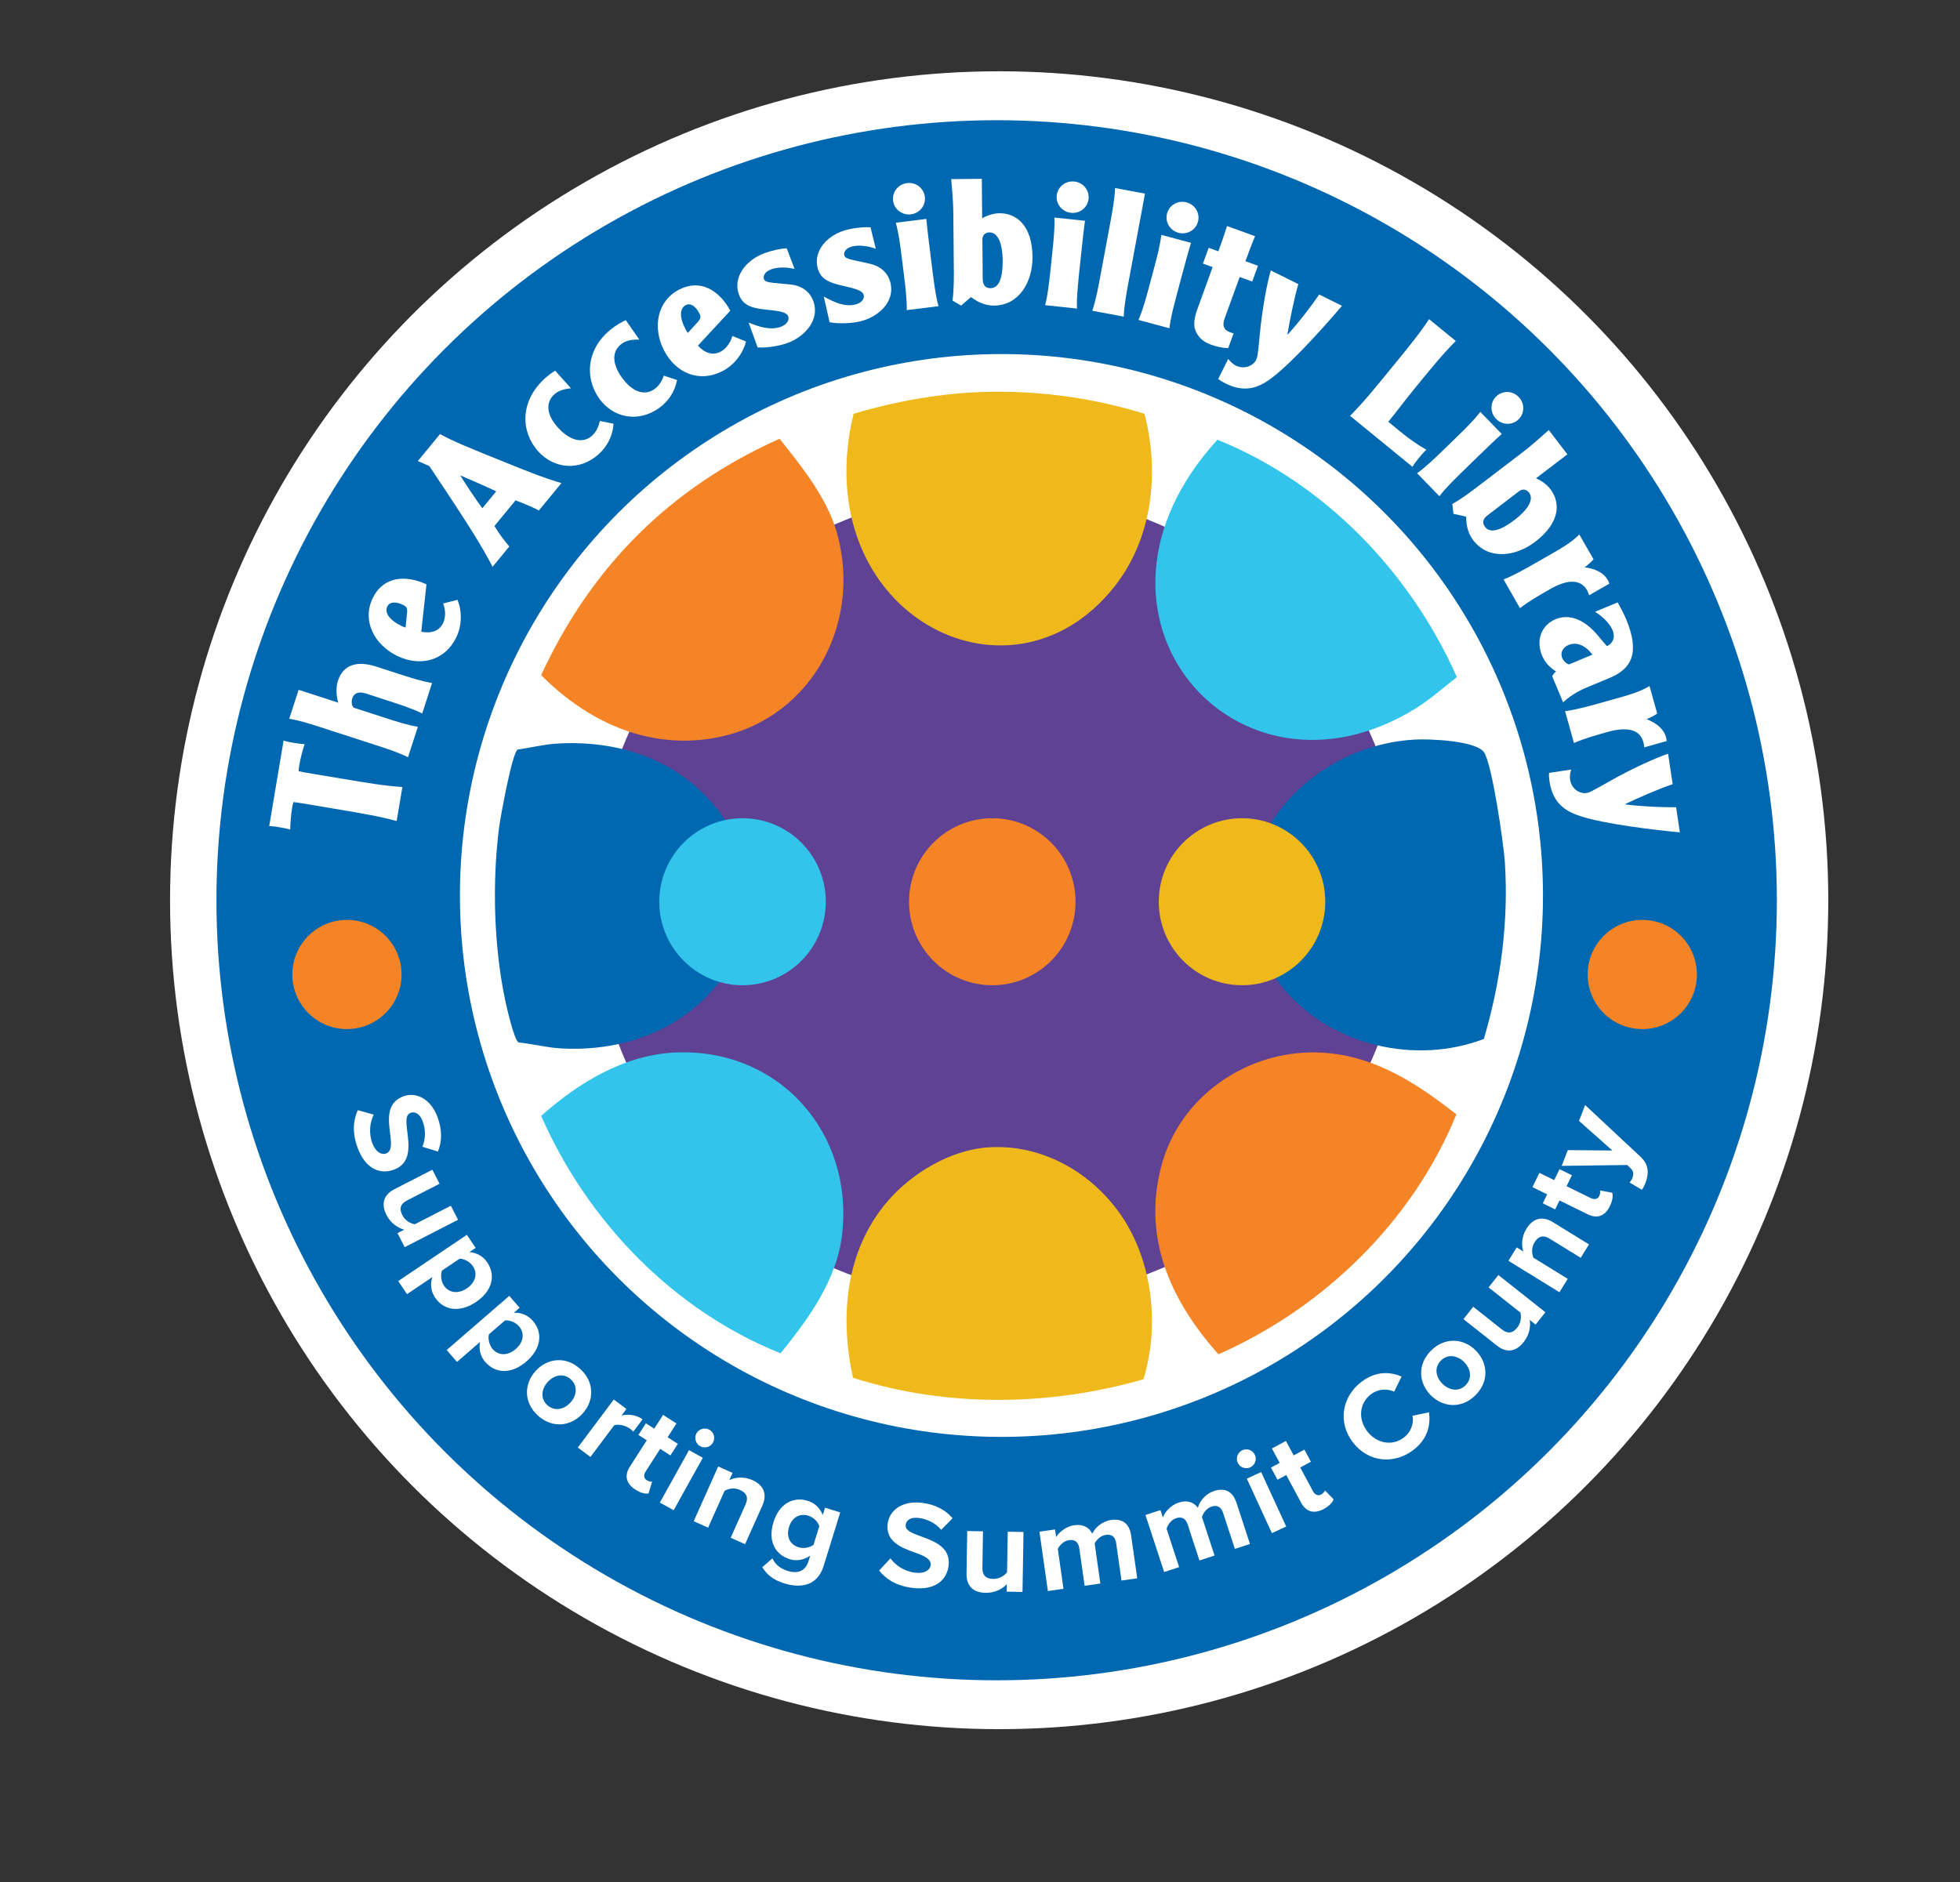 <?xml version="1.0" encoding="UTF-8"?><svg id="Layer_1" xmlns="http://www.w3.org/2000/svg" viewBox="0 0 1347.35 1294.16"><rect x="0" y="0" width="1347.35" height="1294.16" fill="#333333" stroke="none"/><defs><style>.cls-1{fill:#f58426;}.cls-1,.cls-2,.cls-3,.cls-4,.cls-5,.cls-6{stroke-width:0px;}.cls-2{fill:#5f4293;}.cls-3{fill:#33c4eb;}.cls-4{fill:#fff;}.cls-5{fill:#f0b91b;}.cls-6{fill:#0067b1;}</style></defs><circle class="cls-4" cx="686.85" cy="618.96" r="569.95"/><circle class="cls-6" cx="685.12" cy="618.99" r="536.33"/><circle class="cls-4" cx="688.42" cy="615.7" r="372.26"/><path class="cls-2" d="m672.81,337.91c219.42-8.99,365.32,224.76,256.88,417.33-96.56,171.47-345.34,188.09-465.14,32.41-135.97-176.7-14.79-440.61,208.26-449.74Z"/><path class="cls-5" d="m681.59,269.37c35.56-.49,71.19,4.61,105.15,15.12,10.54,40.39,5.58,85.96-20.96,119.23-72.55,90.95-211.78,16.71-179.02-119.23,30.67-9.1,62.8-14.68,94.84-15.12Z"/><path class="cls-1" d="m535.89,301.67c15.32,19.25,32.8,40.86,39.52,64.94,17.83,63.98-19.79,130.8-86.93,141.22-44.89,6.97-85.63-12.5-116.48-43.64,34.52-74.77,88.68-128.86,163.9-162.53Z"/><path class="cls-6" d="m382.64,511.27c40.82-2.49,80.44,9.72,107.55,41.58,60.43,71.01,2.95,173.53-104.11,168.03-9.75-.5-19.81-3.14-29.55-4.12-3.1-1.42-8.32-24.66-9.28-29.21-7.82-37.03-8.99-81.42-4.12-118.89.88-6.74,8.92-51.2,12.71-53.26,8.81-1.26,17.93-3.58,26.8-4.12Z"/><path class="cls-3" d="m465.11,723.62c70.83-2.62,122,55.58,113.74,125.42-3.71,31.34-23.03,57.62-42.26,81.44-73.75-29.53-132.79-90.81-164.59-163.22,25.79-23,57.65-42.33,93.12-43.64Z"/><path class="cls-5" d="m678.84,788.91c35.47-2.54,68.85,15.4,89.68,43.64,23.8,32.25,29.02,78.2,17.52,115.8-64.59,18.57-135.34,19.52-199.64-1.03-9.29-41.99-5.28-87.14,23.37-120.95,16.51-19.48,43.34-35.61,69.07-37.45Z"/><path class="cls-1" d="m900.81,723.62c39.3-.65,70.67,19.21,100.33,42.61-29.82,73.18-90.99,132.95-163.56,164.93-33.08-37.14-52.83-80.68-38.83-130.92,12.6-45.22,55.63-75.86,102.05-76.63Z"/><path class="cls-6" d="m972.28,508.52c9.72-.58,41.91.59,47.76,8.59,5.69,7.79,13.64,63.5,14.43,75.59,2.69,41.04-2.82,82.27-14.43,121.64-46.7,17.87-104.61,4.82-137.44-34.36-61.3-73.15,3.18-166.32,89.68-171.46Z"/><path class="cls-3" d="m836.9,302.35c73.61,29.71,132.59,91.04,164.59,163.22-9.38,7.26-18.39,15.4-28.52,21.65-123.45,76.13-245.79-64.98-136.07-184.86Z"/><ellipse class="cls-3" cx="510.44" cy="620" rx="57.23" ry="57.41"/><path class="cls-1" d="m739.35,620c0,31.71-25.62,57.41-57.23,57.41s-57.23-25.7-57.23-57.41,25.62-57.41,57.23-57.41,57.23,25.7,57.23,57.41Z"/><ellipse class="cls-5" cx="853.8" cy="620" rx="57.23" ry="57.41"/><path class="cls-4" d="m194.94,509.19c1.83.68,5.16,1.24,7.17,1.58,2.01.33,5.33.89,7.29.85-1.22,3.64-2.87,9.79-3.6,14.14-.35,2.05-.5,3.01-.51,4.5,3.87.9,13.97,2.47,28.79,4.96,20.15,3.38,30.11,5.06,42.53,5.91l-3.94,23.37c-12-3.25-21.96-4.93-42.11-8.32-14.82-2.48-24.87-4.3-28.83-4.71-.48,1.41-.64,2.37-.99,4.41-.72,4.35-1.19,10.7-1.22,14.54-1.83-.68-5.14-1.24-7.17-1.58-2.01-.33-5.33-.89-7.29-.85l9.88-58.8Z"/><path class="cls-4" d="m205.29,474.29l27.21,8.83c-1.31-4.53-1.75-10.2-.17-15.08,3.82-11.74,14.05-13.7,26.4-9.69l14.63,4.75c8.24,2.67,16.01,5.19,23.67,6.52l-6.79,20.93c-6.98-3.42-14.76-5.94-22.99-8.61l-15.77-5.12c-4.59-1.49-8.05-.56-9.29,3.28-.87,2.67-.32,6.05,1.39,6.62l20.01,6.49c8.24,2.67,16.01,5.2,23.67,6.51l-6.79,20.93c-6.97-3.42-14.74-5.95-22.98-8.61l-34.99-11.35c-8.24-2.66-16.01-5.19-23.67-6.52l6.45-19.88Z"/><path class="cls-4" d="m289.59,434.35c6.86,1.33,12.24-.37,14.94-5.86,1.73-3.51,2.05-8.52.11-13.56l9.82-2.53c2.53,5.74,3.88,16.34-.87,25.99-7.93,16.12-24.97,20.26-40.72,12.51-15.64-7.7-24.27-24.2-16.55-39.87,7.29-14.81,22.55-15.87,36.84-9.25l-3.57,32.56Zm-9.76-13.11c.27-3.27-.27-4.09-2.97-5.41-4.64-2.28-9-2.12-10.57,1.06-2.15,4.39,1.5,9.46,9.38,13.34.75.37,1.83.89,3.13,1.26l1.03-10.25Z"/><path class="cls-4" d="m302.46,298.48c10.66,5.6,15.4,7.6,54.96,23.49,17.68,7.09,24.03,8.83,28.54,10.17l-15.53,18.88c-2.82-1.69-9.53-4.52-16.03-7.01l-14.52,17.66c3.73,6.07,7.05,10.37,10.22,14.08l-11.49,13.97c-6.99-13.47-14.76-26.36-43.48-69.26l-7.89-3.47,15.21-18.51Zm38.65,39.35c-5.22-2.55-19.11-8.59-24.39-10.86l-.15.19c3.03,5.03,11.49,17.66,14.99,22.29l9.56-11.61Z"/><path class="cls-4" d="m392.52,267c-4.84.46-8.61,1.57-11.33,4.03-6.55,5.87-5.28,14.43,2.19,22.75,9.07,10.11,17.87,10.95,23.6,5.8,3.82-3.42,4.89-8.11,5.36-10.14l9.42,1.89c-.48,7.7-3.87,15.27-10.25,20.99-13.01,11.68-30.54,10.27-41.62-2.08-11.73-13.06-13.07-34.15,5.03-50.4,3.01-2.7,5.87-4.45,6.67-5.02l10.93,12.18Z"/><path class="cls-4" d="m439.48,233.52c-4.86-.15-8.74.49-11.75,2.58-7.23,5-7.05,13.65-.68,22.85,7.73,11.16,16.35,13.1,22.68,8.7,4.23-2.92,5.87-7.43,6.59-9.39l9.11,3.05c-1.44,7.58-5.76,14.67-12.8,19.54-14.36,9.96-31.57,6.38-41.01-7.26-10-14.42-8.69-35.51,11.3-49.37,3.32-2.3,6.38-3.69,7.25-4.14l9.31,13.44Z"/><path class="cls-4" d="m479.78,237.62c4.71,5.15,10.06,7,15.5,4.2,3.47-1.79,6.72-5.62,8.16-10.83l9.39,3.82c-1.39,6.12-6.61,15.44-16.18,20.36-15.97,8.22-32.13,1.39-40.16-14.21-7.98-15.51-5.08-33.9,10.45-41.89,14.66-7.54,27.57.69,35.1,14.53l-22.26,24.03Zm-.03-16.35c2.16-2.46,2.21-3.42.84-6.11-2.37-4.59-5.98-7.05-9.12-5.43-4.35,2.23-4.43,8.49-.41,16.29.39.75.93,1.82,1.76,2.89l6.93-7.63Z"/><path class="cls-4" d="m514.66,221.8c7,2.85,14.85,5.51,22.1,2.9,4.14-1.49,5.96-4.7,5.11-7.08-1.06-2.94-5.24-3.73-15.23-4.73-10.91-1.06-16.16-3.39-18.77-10.62-4.05-11.2,4.29-23.41,17.98-28.33,3.91-1.4,10.43-3.12,14.96-3.21l5.37,14.17c-5.28-1.3-11.65-1.3-15.91.23-4.6,1.65-5.85,4.66-5.12,6.7.98,2.71,4.48,2.35,17.99,3.75,8.9.89,13.85,5.62,16.01,11.62,4.53,12.55-5.66,24.27-18.09,28.75-4.02,1.45-12.56,3.37-20.25,2.94l-6.16-17.07Z"/><path class="cls-4" d="m566.26,203.87c6.6,3.67,14.06,7.27,21.58,5.55,4.28-.97,6.49-3.94,5.93-6.4-.69-3.05-4.74-4.35-14.52-6.55-10.69-2.37-15.62-5.31-17.33-12.81-2.64-11.61,7.13-22.72,21.3-25.95,4.05-.92,10.73-1.83,15.23-1.37l3.59,14.71c-5.07-1.92-11.39-2.7-15.8-1.69-4.77,1.09-6.38,3.93-5.89,6.03.64,2.82,4.16,2.87,17.39,5.9,8.71,1.96,13.05,7.26,14.47,13.47,2.96,13.01-8.59,23.41-21.46,26.35-4.17.95-12.87,1.82-20.45.47l-4.03-17.7Z"/><path class="cls-4" d="m623.5,125.89c6.06-.76,11.51,3.41,12.26,9.38.74,5.96-3.51,11.34-9.58,12.1-6.06.75-11.51-3.42-12.25-9.38-.75-5.96,3.51-11.33,9.57-12.09Zm13.3,24.63c.53,6.23,1.65,15.3,3.26,28.17,2.02,16.23,3.03,24.34,5.07,31.83l-21.83,2.72c.13-7.77-.87-15.89-1.94-24.46l-1.44-11.45c-1.06-8.59-2.08-16.7-4.12-24.2l20.99-2.61Z"/><path class="cls-4" d="m674.92,122.95l.25,27.16c3.05-1.83,7.43-3.44,11.83-3.48,11.62-.12,22.57,8.2,22.77,30.07.15,16.95-9.1,33.25-26.47,33.43-4.64.04-10.03-1.47-15.82-5.87l-6.79,5.84-5.91-3.42c1.03-7.71.96-15.88.87-24.53l-.31-34.49c-.04-4.45-.09-9.37-1.46-24.51l21.02-.2Zm.64,68.99c.04,3.48,1.4,6.23,5.32,6.2,5.01-.05,8.51-5.13,8.38-19.43-.1-10.22-2.87-18.96-8.98-18.91-3.31.03-4.99,2.08-4.97,4.97l.25,27.17Z"/><path class="cls-4" d="m745.86,151.81c-.91,6.2-1.87,15.28-3.23,28.19-1.72,16.26-2.57,24.38-2.29,32.16l-21.88-2.33c1.9-7.54,2.76-15.66,3.67-24.26l1.21-11.48c.91-8.61,1.77-16.74,1.48-24.51l21.04,2.23Zm-7.36-27c6.08.64,10.44,5.93,9.81,11.91-.63,5.99-6,10.25-12.08,9.6-6.07-.64-10.43-5.95-9.8-11.92.63-5.98,5.99-10.24,12.07-9.59Z"/><path class="cls-4" d="m787.1,133.13l-11.22,60.26c-1.58,8.5-3.08,16.54-3.41,24.3l-21.62-4.03c2.49-7.36,3.98-15.4,5.57-23.9l6.73-36.16c1.58-8.51,3.07-16.55,3.4-24.31l20.55,3.84Z"/><path class="cls-4" d="m818.73,166.97c-1.85,5.97-4.22,14.79-7.58,27.33-4.23,15.8-6.35,23.69-7.28,31.4l-21.24-5.7c3.05-7.14,5.18-15.03,7.42-23.39l2.99-11.15c2.23-8.36,4.35-16.26,5.28-23.97l20.41,5.48Zm-3.03-27.82c5.89,1.58,9.37,7.48,7.81,13.29-1.56,5.81-7.52,9.18-13.42,7.6-5.91-1.58-9.38-7.49-7.82-13.3,1.56-5.8,7.52-9.18,13.42-7.59Z"/><path class="cls-4" d="m862.76,162.42c-1.5,3.42-4.03,10.04-6.62,17.17l8.61,3.13-3.94,10.85-8.61-3.14-10.35,28.48c-1.69,4.63-.91,7.86,3.69,9.53.69.25,1.38.49,2.46.77l-3.7,10.17c-4.25-.13-8.31-1.11-12.21-2.53-5.17-1.88-8.65-5.2-10.44-9.95-1.39-3.69-.57-8.77,1.51-14.54l10.43-28.7-6.66-2.42,3.94-10.86,6.66,2.43c2.59-7.11,4.89-13.82,5.94-17.41l19.29,7.02Z"/><path class="cls-4" d="m892.51,195.36c-2.76,9.1-6.2,26.46-7.49,34.54l.22.11c8.53-9.46,16.98-20.7,21.61-27.53l15.65,7.79c-10.95,12.96-34.04,38.81-48.05,49.43-7.21,5.41-17.02,11.41-32.01,3.96-1.53-.76-3.78-2.01-4.98-3.14l6.85-13.78c.72,1.03,2.59,3.3,5.33,4.66,5.7,2.82,11.82.1,13.8-3.89,1.03-2.04,1.23-3.55,2.53-17.14,1.69-18.24,5.23-36.62,7.62-44.42l18.93,9.42Z"/><path class="cls-4" d="m1000.75,234.45c-8.79,8.81-15.18,16.63-28.12,32.45-7.07,8.65-12.79,16.41-18.27,23.1l8.71,7.13c5.39,4.41,11.28,8.6,17.44,12.08-1.96,1.82-3.48,3.68-5.08,5.63-1.6,1.96-3.12,3.82-4.51,6.1l-42.87-35.04c8.79-8.82,15.18-16.63,28.11-32.46,12.94-15.82,19.34-23.63,26.23-33.99l18.36,15.01Z"/><path class="cls-4" d="m1032.33,298.38c-4.66,4.17-11.22,10.53-20.52,19.57-11.73,11.38-17.59,17.08-22.34,23.22l-15.32-15.79c6.28-4.56,12.14-10.25,18.35-16.28l8.28-8.04c6.21-6.02,12.07-11.72,16.82-17.86l14.74,15.18Zm11.64-25.45c4.25,4.39,4.21,11.24-.1,15.42-4.32,4.19-11.17,4.03-15.43-.36-4.25-4.38-4.21-11.24.11-15.42,4.3-4.19,11.17-4.03,15.42.36Z"/><path class="cls-4" d="m1077.45,312.39l-21.6,16.49c3.29,1.33,7.2,3.89,9.88,7.38,7.05,9.24,6.97,22.98-10.43,36.26-13.46,10.29-32.09,12.67-42.62-1.12-2.82-3.69-4.84-8.91-4.8-16.18l-8.74-1.93-.8-6.77c6.79-3.8,13.29-8.76,20.16-14.02l27.42-20.95c3.54-2.7,7.45-5.7,18.75-15.87l12.77,16.71Zm-54.85,41.89c-2.78,2.12-4.16,4.87-1.78,7.97,3.04,3.99,9.2,3.73,20.57-4.95,8.13-6.21,13.47-13.67,9.76-18.52-2.01-2.62-4.67-2.75-6.96-.99l-21.59,16.5Z"/><path class="cls-4" d="m1095.44,384.58c-1.51,1.72-4.54,4.42-6.14,5.48,7.02.92,12.9,3.46,15.94,8.77.67,1.17.93,1.87,1.03,2.52l-13.88,7.93c-.35-1.35-1.09-2.9-1.4-3.42-4.6-8.07-13.91-7.39-25.39-.83-7.5,4.3-14.6,8.35-20.74,13.12l-11.28-19.75c7.22-2.86,14.32-6.91,21.83-11.2l10.02-5.73c7.51-4.29,14.6-8.35,20.25-13.97l9.77,17.09Z"/><path class="cls-4" d="m1111.98,414.17c.88,1.49,4.09,7.3,5.83,11.47,9.74,23.35,3.71,34.2-11.15,40.41l-13.87,5.78c-5.32,2.22-11.31,4.73-18.3,11.07l-7.48-17.93c1.21-2.09,2.24-3.05,2.64-3.35-3.49-2.12-7.34-5.42-9.59-10.83-4.57-10.94-.1-21.15,9.22-25.04,10.21-4.25,20.52,1.12,28.43,10.4l6.9,8.12c3.84-1.74,6.09-5.72,3.88-11.02-1.51-3.61-5.52-8.56-12.03-12.6l15.53-6.47Zm-17.31,35.95c-4.74-6.38-10.9-8.97-16.44-6.65-3.89,1.62-5.85,5.35-4.34,8.95.98,2.37,3.41,4.14,4.69,4.4l16.09-6.7Z"/><path class="cls-4" d="m1139.21,490.65c-1.88,1.29-5.47,3.18-7.29,3.82,6.59,2.6,11.68,6.51,13.33,12.4.36,1.3.45,2.04.37,2.68l-15.39,4.32c0-1.39-.36-3.07-.52-3.66-2.5-8.95-11.69-10.57-24.42-7-8.33,2.33-16.19,4.53-23.31,7.66l-6.12-21.9c7.71-1.01,15.57-3.22,23.91-5.55l11.11-3.1c8.32-2.33,16.2-4.53,23.05-8.61l5.29,18.96Z"/><path class="cls-4" d="m1149.82,539.18c-9.04,2.96-25.24,10.09-32.61,13.67l.04.24c12.63,1.56,26.68,2.05,34.93,1.92l2.6,17.29c-16.89-1.55-51.3-5.64-68.04-11.04-8.56-2.79-19.1-7.39-21.58-23.96-.26-1.69-.51-4.25-.27-5.89l15.21-2.3c-.44,1.19-1.22,4.02-.76,7.05.93,6.29,6.68,9.75,11.08,9.09,2.26-.34,3.62-1.04,15.5-7.77,15.9-9.08,32.99-16.71,40.76-19.24l3.14,20.92Z"/><path class="cls-4" d="m256.93,766.37c-2.54,5.21-3.68,12.28-.97,19.65,2.3,6.25,6.38,8.21,9.43,7.09,4.01-1.48,3.67-6.63,2.84-13.33-1.21-9.47-2.93-21.58,9.02-25.98,8.9-3.27,18.94,1.78,23.57,14.37,3.12,8.5,3.15,16.5.21,23.58l-10.67-3.27c2.42-5.8,2.14-12.25.22-17.46-1.89-5.13-5.13-7.03-8.34-5.85-3.61,1.32-3.08,6.23-2.26,12.93,1.24,9.56,2.71,21.75-9.15,26.11-9.78,3.59-19.72-.67-25.02-15.1-3.77-10.26-3.03-18.91.16-25.81l10.95,3.07Z"/><path class="cls-4" d="m273.24,847.85l4.64-2.38c-4.1-1.06-9.09-4.07-12.17-10.06-4.13-8.06-1.67-14.11,5.46-17.78l26.05-13.37,4.95,9.65-22.26,11.42c-5.09,2.62-5.39,6.13-3.29,10.24,1.91,3.72,5.48,5.63,8.47,6.21l24.84-12.75,4.95,9.65-36.69,18.82-4.95-9.65Z"/><path class="cls-4" d="m279.79,889.81l-6.05-8.99,47.19-31.81,6.05,8.99-4.32,2.91c5.09.38,9.46,2.89,12.28,7.06,5.91,8.77,3.7,19.53-7.69,27.21-11.4,7.68-22.27,5.75-28.18-3.02-2.72-4.03-3.55-8.93-1.87-14.07l-17.41,11.73Zm45.25-19.29c-1.96-2.9-5.89-5.08-9.09-5.09l-12.1,8.16c-1.12,2.91-.65,7.43,1.31,10.33,3.48,5.16,9.85,5.91,15.8,1.9,5.87-3.96,7.57-10.14,4.09-15.31Z"/><path class="cls-4" d="m314.15,936.42l-7.09-8.2,43.04-37.23,7.09,8.2-3.94,3.41c5.1-.24,9.74,1.73,13.03,5.54,6.92,8,6.01,18.95-4.38,27.93-10.39,8.99-21.41,8.37-28.34.37-3.18-3.68-4.59-8.44-3.55-13.75l-15.87,13.73Zm42.61-24.56c-2.29-2.64-6.46-4.34-9.63-3.96l-11.04,9.54c-.76,3.03.25,7.46,2.54,10.11,4.07,4.71,10.49,4.69,15.91,0,5.36-4.63,6.3-10.97,2.23-15.69Z"/><path class="cls-4" d="m368.26,942.55c7.88-8.64,20.61-10.43,30.62-1.28,10.09,9.2,9.47,22.04,1.58,30.68-7.94,8.7-20.66,10.49-30.75,1.28-10.02-9.15-9.4-21.98-1.46-30.68Zm23.89,21.8c4.31-4.73,5.21-11.42.24-15.96-4.98-4.55-11.49-2.98-15.81,1.74-4.37,4.79-5.34,11.42-.35,15.96,4.98,4.55,11.55,3.04,15.92-1.75Z"/><path class="cls-4" d="m397.2,995.26l24.74-33.01,8.68,6.5-3.38,4.51c4.53-1.19,10.37-.45,14.47,2.62l-6.35,8.48c-.51-.6-1.28-1.28-2.24-2-2.87-2.15-7.88-3.44-10.9-2.4l-16.34,21.8-8.68-6.5Z"/><path class="cls-4" d="m432.99,1008.4l11.62-18.11-5.75-3.69,5.12-7.98,5.75,3.69,6.09-9.48,9.2,5.9-6.09,9.48,7.04,4.52-5.11,7.97-7.04-4.52-10.05,15.66c-1.39,2.15-1.3,4.55.72,5.84,1.37.88,2.98,1.21,3.8,1.03l-2.48,8.14c-2.15.35-5.24-.21-9.05-2.66-6.39-4.1-7.72-9.62-3.76-15.8Z"/><path class="cls-4" d="m453.61,1033.11l20.04-36.06,9.48,5.27-20.04,36.06-9.49-5.27Zm25.17-47.58c1.74-3.14,5.77-4.22,8.83-2.52,3.14,1.74,4.26,5.69,2.52,8.83-1.74,3.14-5.7,4.27-8.83,2.52-3.06-1.7-4.26-5.69-2.52-8.83Z"/><path class="cls-4" d="m502.28,1057.31l10.18-22.76c2.33-5.23.4-8.24-3.8-10.12-3.9-1.74-7.91-.92-10.56.6l-11.33,25.34-9.9-4.43,16.84-37.66,9.9,4.43-2.2,4.91c3.71-1.8,9.63-2.71,15.8.05,8.26,3.69,10.15,10.15,6.87,17.48l-11.89,26.59-9.9-4.43Z"/><path class="cls-4" d="m530.98,1071.49c2.1,4.5,5.83,7.17,10.8,8.71,4.98,1.54,11.53,1.15,13.93-6.59l1.24-4c-4.31,2.95-9.26,3.93-14.07,2.44-9.87-3.06-15.23-12.31-11.17-25.45,4-12.89,13.64-17.77,23.59-14.69,4.73,1.46,8.34,4.82,10.29,9.8l1.56-5.06,10.44,3.23-11.36,36.71c-4.64,15.01-17.37,15.09-27.07,12.09-6.77-2.1-11.6-5.29-15.15-11.13l6.97-6.07Zm32.23-22.11c-.9-3.14-4.08-6.18-7.5-7.23-5.87-1.82-11.22.99-13.31,7.77-2.1,6.77.72,12.11,6.59,13.93,3.42,1.06,7.78.26,10.27-1.74l3.94-12.72Z"/><path class="cls-4" d="m612.11,1071.49c3.47,4.64,9.24,8.88,17.03,9.84,6.61.81,10.22-1.92,10.61-5.15.52-4.24-4.22-6.29-10.56-8.61-8.99-3.25-20.54-7.25-18.98-19.89,1.15-9.41,10.23-16.04,23.54-14.4,8.99,1.11,16.11,4.74,21.07,10.6l-7.78,7.99c-4.05-4.8-9.92-7.5-15.43-8.18-5.43-.67-8.6,1.35-9.02,4.75-.47,3.82,4.13,5.59,10.47,7.91,9.06,3.26,20.59,7.52,19.05,20.07-1.27,10.35-9.61,17.24-24.87,15.36-10.85-1.33-18.2-5.94-22.89-11.94l7.74-8.34Z"/><path class="cls-4" d="m692.06,1094.38l.08-5.21c-2.87,3.11-7.88,6.11-14.62,6-9.05-.15-13.24-5.18-13.11-13.2l.48-29.28,10.85.18-.41,25.01c-.1,5.72,2.86,7.65,7.47,7.72,4.19.07,7.56-2.18,9.47-4.54l.46-27.92,10.85.18-.68,41.24-10.84-.18Z"/><path class="cls-4" d="m770.94,1086.72l-3.67-25.77c-.54-3.8-2.62-6.26-7.01-5.64-3.8.54-6.57,3.52-7.77,5.93l3.92,27.54-10.81,1.54-3.67-25.76c-.54-3.8-2.61-6.27-7-5.64-3.72.53-6.48,3.51-7.77,6.02l3.91,27.46-10.73,1.53-5.81-40.8,10.73-1.53.76,5.32c1.34-2.69,6.2-7.35,12.45-8.24,6-.85,10.2,1.4,12.38,5.82,1.83-4.05,6.72-8.54,12.96-9.43,7.52-1.07,12.56,2.26,13.75,10.63l4.2,29.48-10.81,1.54Z"/><path class="cls-4" d="m848.88,1064.97l-8.09-24.76c-1.2-3.66-3.67-5.72-7.9-4.34-3.65,1.2-5.86,4.62-6.63,7.2l8.66,26.46-10.39,3.4-8.1-24.76c-1.2-3.66-3.67-5.72-7.89-4.34-3.57,1.17-5.78,4.59-6.61,7.28l8.63,26.38-10.31,3.37-12.83-39.21,10.31-3.37,1.67,5.12c.85-2.89,4.82-8.32,10.83-10.29,5.76-1.89,10.29-.4,13.21,3.59,1.1-4.32,5.13-9.59,11.14-11.55,7.22-2.36,12.77.04,15.4,8.08l9.27,28.33-10.39,3.4Z"/><path class="cls-4" d="m850.83,1005.73c-1.49-3.26,0-7.14,3.19-8.61,3.26-1.5,7.11-.08,8.61,3.18,1.49,3.26.07,7.11-3.19,8.61-3.18,1.46-7.11.08-8.61-3.18Zm23.49,48.4l-17.23-37.47,9.85-4.53,17.23,37.46-9.85,4.53Z"/><path class="cls-4" d="m894.38,1033.12l-10.2-18.94-6.01,3.24-4.5-8.34,6.01-3.24-5.34-9.92,9.62-5.18,5.34,9.92,7.37-3.96,4.49,8.34-7.36,3.97,8.83,16.39c1.21,2.25,3.35,3.34,5.45,2.2,1.43-.77,2.5-2.02,2.75-2.83l5.91,6.12c-.74,2.05-2.73,4.48-6.72,6.62-6.68,3.6-12.15,2.09-15.64-4.37Z"/><path class="cls-4" d="m930,991.71c-10.64-13.89-7.41-31.42,5.8-41.54,10.3-7.9,20.21-6.89,27.7-3.7l-5.15,10.4c-4.69-2.21-10.99-2-16.01,1.84-7.86,6.02-8.99,16.89-2.45,25.42,6.54,8.54,17.33,10.27,25.19,4.25,5.02-3.84,6.9-9.8,5.94-14.98l11.33-2.33c1.05,8.11-.43,17.96-10.73,25.85-13.21,10.12-30.98,8.68-41.62-5.2Z"/><path class="cls-4" d="m983.52,959.31c-8.25-8.29-9.42-21.1.2-30.68,9.68-9.63,22.49-8.4,30.73-.1,8.31,8.35,9.49,21.16-.2,30.79-9.62,9.58-22.42,8.34-30.73-.01Zm22.94-22.83c-4.52-4.54-11.15-5.77-15.94-1.01-4.78,4.76-3.53,11.34.99,15.88,4.58,4.6,11.16,5.89,15.94,1.13,4.78-4.76,3.59-11.4-.99-16Z"/><path class="cls-4" d="m1055.62,910.75l-4.08-3.23c.72,4.17.06,9.96-4.13,15.25-5.62,7.1-12.15,7.37-18.45,2.39l-22.96-18.18,6.73-8.5,19.61,15.53c4.49,3.55,7.82,2.38,10.68-1.24,2.6-3.28,2.85-7.32,2.15-10.28l-21.89-17.33,6.73-8.5,32.33,25.6-6.73,8.5Z"/><path class="cls-4" d="m1086.62,864.83l-21.22-13.08c-4.87-3-8.11-1.49-10.52,2.44-2.24,3.63-1.95,7.72-.79,10.54l23.61,14.56-5.69,9.22-35.09-21.63,5.69-9.23,4.57,2.82c-1.3-3.91-1.42-9.9,2.12-15.64,4.75-7.7,11.39-8.72,18.22-4.51l24.78,15.28-5.69,9.22Z"/><path class="cls-4" d="m1091.37,834.88l-19.32-9.49-3.01,6.13-8.5-4.18,3.01-6.13-10.12-4.98,4.82-9.81,10.12,4.98,3.69-7.52,8.51,4.18-3.69,7.52,16.71,8.21c2.3,1.14,4.67.77,5.72-1.37.72-1.46.86-3.1.58-3.9l8.38,1.55c.58,2.1.38,5.23-1.62,9.29-3.35,6.82-8.68,8.77-15.28,5.53Z"/><path class="cls-4" d="m1120.18,813.06c.74-.72,1.5-1.98,1.87-2.94,1.01-2.63.97-4.66-.73-6.41l-2.72-2.69-45.04.59,4.17-10.83,30.63.26-22.9-20.34,4.2-10.92,37.81,35.32c6.15,5.66,6.1,11.49,3.71,18.16-.46,1.19-1.68,3.66-2.49,4.8l-8.5-5.01Z"/><circle class="cls-1" cx="238.5" cy="670.02" r="37.54"/><circle class="cls-1" cx="1128.95" cy="670.02" r="37.54"/></svg>